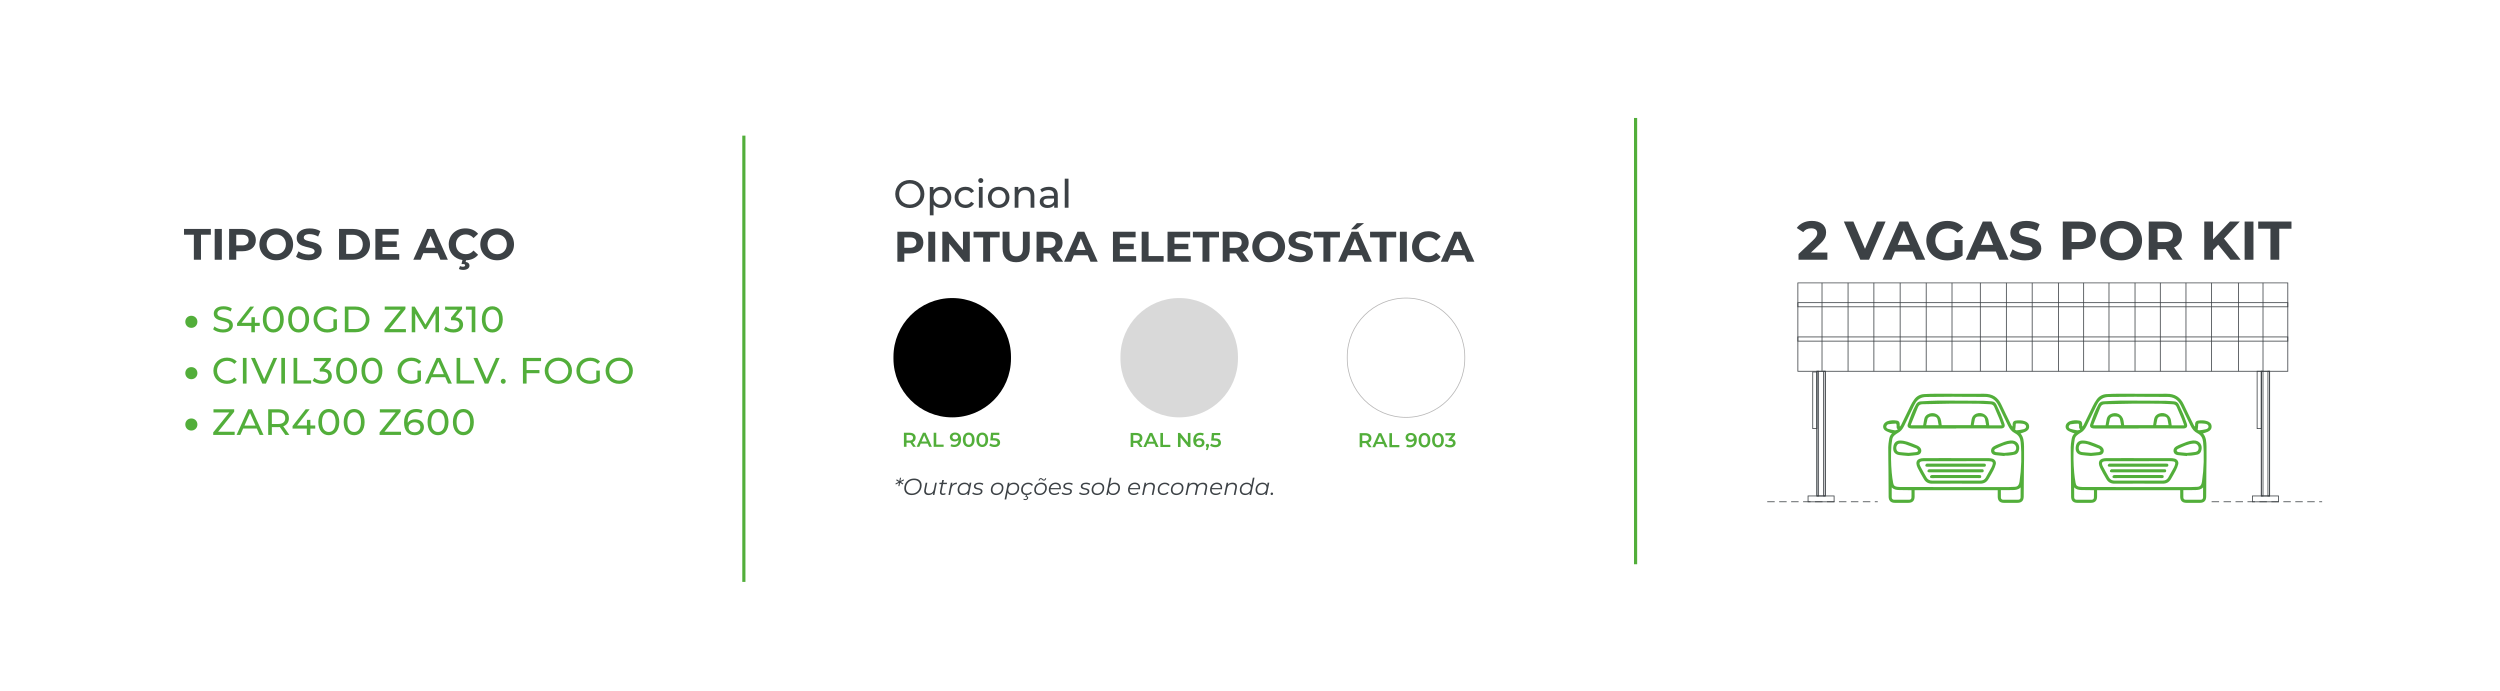 <?xml version="1.0" encoding="utf-8"?>
<!-- Generator: Adobe Illustrator 27.8.1, SVG Export Plug-In . SVG Version: 6.00 Build 0)  -->
<svg version="1.1" id="Camada_1" xmlns="http://www.w3.org/2000/svg" xmlns:xlink="http://www.w3.org/1999/xlink" x="0px" y="0px"
	 viewBox="0 0 1590.67 439.44" style="enable-background:new 0 0 1590.67 439.44;" xml:space="preserve">
<style type="text/css">
	.st0{fill:#FFFFFF;}
	.st1{fill:#3C4145;}
	.st2{fill:#52AE3A;}
	.st3{fill:#FFFFFF;stroke:#B7B6B6;stroke-width:0.5;stroke-miterlimit:10;}
	.st4{fill:#D9D9D9;}
	.st5{fill:none;stroke:#3C4145;stroke-width:0.5;stroke-miterlimit:10;}
	.st6{fill:none;stroke:#3C4145;stroke-width:0.5;stroke-miterlimit:10;stroke-dasharray:4.754,2.852;}
</style>
<rect class="st0" width="1590.67" height="439.44"/>
<g>
	<path class="st1" d="M123.35,149.36h-6.27v-3.7h17.08v3.7h-6.27v15.91h-4.54V149.36z"/>
	<path class="st1" d="M136.6,145.67h4.54v19.6h-4.54V145.67z"/>
	<path class="st1" d="M162.78,152.78c0,4.37-3.28,7.08-8.51,7.08h-3.95v5.4h-4.54v-19.6h8.48
		C159.5,145.67,162.78,148.38,162.78,152.78z M158.19,152.78c0-2.16-1.4-3.42-4.17-3.42h-3.7v6.8h3.7
		C156.79,156.17,158.19,154.91,158.19,152.78z"/>
	<path class="st1" d="M165.05,155.47c0-5.82,4.54-10.14,10.73-10.14c6.16,0,10.72,4.28,10.72,10.14c0,5.85-4.56,10.14-10.72,10.14
		C169.58,165.6,165.05,161.29,165.05,155.47z M181.91,155.47c0-3.72-2.63-6.27-6.13-6.27c-3.5,0-6.13,2.55-6.13,6.27
		c0,3.72,2.63,6.27,6.13,6.27C179.27,161.74,181.91,159.19,181.91,155.47z"/>
	<path class="st1" d="M188.38,163.34l1.54-3.42c1.65,1.2,4.12,2.04,6.47,2.04c2.69,0,3.78-0.9,3.78-2.1c0-3.67-11.4-1.15-11.4-8.43
		c0-3.33,2.69-6.1,8.26-6.1c2.46,0,4.98,0.59,6.8,1.74l-1.4,3.44c-1.82-1.04-3.7-1.54-5.43-1.54c-2.69,0-3.72,1.01-3.72,2.24
		c0,3.61,11.4,1.12,11.4,8.32c0,3.28-2.72,6.08-8.32,6.08C193.25,165.6,190.11,164.68,188.38,163.34z"/>
	<path class="st1" d="M215.71,145.67h8.9c6.41,0,10.81,3.86,10.81,9.8c0,5.94-4.4,9.8-10.81,9.8h-8.9V145.67z M224.39,161.54
		c3.89,0,6.44-2.32,6.44-6.08c0-3.75-2.55-6.08-6.44-6.08h-4.14v12.15H224.39z"/>
	<path class="st1" d="M254.02,161.63v3.64h-15.18v-19.6h14.81v3.64h-10.3v4.26h9.1v3.53h-9.1v4.54H254.02z"/>
	<path class="st1" d="M278.46,161.07h-9.1l-1.74,4.2h-4.65l8.74-19.6h4.48l8.76,19.6h-4.76L278.46,161.07z M277.03,157.62l-3.11-7.5
		l-3.11,7.5H277.03z"/>
	<path class="st1" d="M301.29,159.42l2.91,2.69c-1.76,2.18-4.45,3.39-7.67,3.5l-0.25,1.06c1.71,0.2,2.44,1.18,2.44,2.32
		c0,1.71-1.62,2.77-4.12,2.77c-0.98,0-1.96-0.22-2.6-0.59l0.67-1.88c0.53,0.25,1.15,0.42,1.82,0.42c1.04,0,1.46-0.36,1.46-0.9
		c0-0.48-0.39-0.81-1.37-0.81h-0.95l0.62-2.55c-5.1-0.78-8.74-4.7-8.74-10c0-5.91,4.54-10.14,10.64-10.14
		c3.39,0,6.22,1.23,8.06,3.47l-2.91,2.69c-1.32-1.51-2.97-2.3-4.93-2.3c-3.67,0-6.27,2.58-6.27,6.27c0,3.7,2.6,6.27,6.27,6.27
		C298.32,161.74,299.97,160.96,301.29,159.42z"/>
	<path class="st1" d="M305.6,155.47c0-5.82,4.54-10.14,10.73-10.14c6.16,0,10.72,4.28,10.72,10.14c0,5.85-4.56,10.14-10.72,10.14
		C310.14,165.6,305.6,161.29,305.6,155.47z M322.46,155.47c0-3.72-2.63-6.27-6.13-6.27c-3.5,0-6.13,2.55-6.13,6.27
		c0,3.72,2.63,6.27,6.13,6.27C319.83,161.74,322.46,159.19,322.46,155.47z"/>
</g>
<g>
	<path class="st2" d="M117.9,204.74c0-2.22,1.68-3.83,3.83-3.83s3.87,1.61,3.87,3.83c0,2.22-1.73,3.87-3.87,3.87
		S117.9,206.96,117.9,204.74z"/>
	<path class="st2" d="M135.61,209.52l0.86-1.82c1.21,1.1,3.29,1.89,5.39,1.89c2.82,0,4.04-1.1,4.04-2.52c0-3.99-9.89-1.47-9.89-7.54
		c0-2.52,1.96-4.67,6.25-4.67c1.91,0,3.9,0.51,5.25,1.45l-0.77,1.87c-1.42-0.91-3.03-1.33-4.48-1.33c-2.78,0-3.97,1.17-3.97,2.59
		c0,3.99,9.89,1.49,9.89,7.49c0,2.5-2.01,4.64-6.32,4.64C139.37,211.58,136.92,210.74,135.61,209.52z"/>
	<path class="st2" d="M165.27,207.38h-3.1v4.01h-2.26v-4.01h-9.08v-1.63l8.35-10.69h2.52l-8,10.31h6.28v-3.55h2.19v3.55h3.1V207.38z
		"/>
	<path class="st2" d="M167.23,203.22c0-5.32,2.85-8.35,6.67-8.35c3.8,0,6.65,3.03,6.65,8.35c0,5.32-2.85,8.35-6.65,8.35
		C170.08,211.58,167.23,208.54,167.23,203.22z M178.22,203.22c0-4.18-1.77-6.28-4.32-6.28c-2.57,0-4.34,2.1-4.34,6.28
		s1.77,6.28,4.34,6.28C176.45,209.5,178.22,207.4,178.22,203.22z"/>
	<path class="st2" d="M183.36,203.22c0-5.32,2.85-8.35,6.67-8.35c3.8,0,6.65,3.03,6.65,8.35c0,5.32-2.85,8.35-6.65,8.35
		C186.2,211.58,183.36,208.54,183.36,203.22z M194.35,203.22c0-4.18-1.77-6.28-4.32-6.28c-2.57,0-4.34,2.1-4.34,6.28
		s1.77,6.28,4.34,6.28C192.57,209.5,194.35,207.4,194.35,203.22z"/>
	<path class="st2" d="M212.13,203.13h2.24v6.37c-1.63,1.38-3.9,2.08-6.18,2.08c-5.02,0-8.7-3.52-8.7-8.35
		c0-4.83,3.69-8.35,8.75-8.35c2.59,0,4.78,0.86,6.28,2.52l-1.45,1.45c-1.35-1.31-2.89-1.89-4.74-1.89c-3.78,0-6.51,2.64-6.51,6.28
		c0,3.59,2.73,6.28,6.49,6.28c1.38,0,2.66-0.3,3.83-1.05V203.13z"/>
	<path class="st2" d="M219.39,195.05h6.88c5.25,0,8.82,3.31,8.82,8.17c0,4.85-3.57,8.17-8.82,8.17h-6.88V195.05z M226.13,209.36
		c4.04,0,6.63-2.47,6.63-6.14s-2.59-6.14-6.63-6.14h-4.41v12.27H226.13z"/>
	<path class="st2" d="M258.27,209.36v2.03h-13.65v-1.59l10.27-12.72h-10.1v-2.03h13.18v1.59l-10.22,12.72H258.27z"/>
	<path class="st2" d="M277.1,211.39l-0.02-11.9l-5.9,9.92h-1.07l-5.9-9.85v11.83h-2.24v-16.33h1.91l6.81,11.48l6.72-11.48h1.91
		l0.02,16.33H277.1z"/>
	<path class="st2" d="M294.65,206.58c0,2.75-2.03,4.99-6.18,4.99c-2.33,0-4.62-0.75-6-1.98l1.07-1.84c1.1,1.03,2.92,1.75,4.92,1.75
		c2.45,0,3.85-1.12,3.85-2.89c0-1.73-1.24-2.85-4.04-2.85h-1.31v-1.63l4.11-5.04h-7.86v-2.03H294v1.59l-4.27,5.27
		C292.99,202.22,294.65,204.06,294.65,206.58z"/>
	<path class="st2" d="M302.44,195.05v16.33h-2.31v-14.3h-3.69v-2.03H302.44z"/>
	<path class="st2" d="M306.58,203.22c0-5.32,2.85-8.35,6.67-8.35c3.8,0,6.65,3.03,6.65,8.35c0,5.32-2.85,8.35-6.65,8.35
		C309.42,211.58,306.58,208.54,306.58,203.22z M317.57,203.22c0-4.18-1.77-6.28-4.32-6.28c-2.57,0-4.34,2.1-4.34,6.28
		s1.77,6.28,4.34,6.28C315.79,209.5,317.57,207.4,317.57,203.22z"/>
	<path class="st2" d="M117.9,237.41c0-2.22,1.68-3.83,3.83-3.83s3.87,1.61,3.87,3.83s-1.73,3.87-3.87,3.87
		S117.9,239.63,117.9,237.41z"/>
	<path class="st2" d="M135.77,235.89c0-4.83,3.69-8.35,8.66-8.35c2.52,0,4.71,0.86,6.21,2.54l-1.52,1.47
		c-1.26-1.33-2.8-1.94-4.6-1.94c-3.69,0-6.42,2.66-6.42,6.28c0,3.62,2.73,6.28,6.42,6.28c1.8,0,3.34-0.63,4.6-1.96l1.52,1.47
		c-1.49,1.68-3.69,2.57-6.23,2.57C139.46,244.25,135.77,240.72,135.77,235.89z"/>
	<path class="st2" d="M154.54,227.73h2.33v16.33h-2.33V227.73z"/>
	<path class="st2" d="M176.36,227.73l-7.16,16.33h-2.31l-7.19-16.33h2.52l5.88,13.42l5.93-13.42H176.36z"/>
	<path class="st2" d="M178.99,227.73h2.33v16.33h-2.33V227.73z"/>
	<path class="st2" d="M186.79,227.73h2.33v14.3h8.84v2.03h-11.18V227.73z"/>
	<path class="st2" d="M211.13,239.25c0,2.75-2.03,4.99-6.18,4.99c-2.33,0-4.62-0.75-6-1.98l1.07-1.84c1.1,1.03,2.92,1.75,4.92,1.75
		c2.45,0,3.85-1.12,3.85-2.89c0-1.73-1.24-2.85-4.04-2.85h-1.31v-1.63l4.11-5.04h-7.86v-2.03h10.78v1.59l-4.27,5.27
		C209.47,234.89,211.13,236.73,211.13,239.25z"/>
	<path class="st2" d="M213.86,235.89c0-5.32,2.85-8.35,6.67-8.35c3.8,0,6.65,3.03,6.65,8.35c0,5.32-2.85,8.35-6.65,8.35
		C216.71,244.25,213.86,241.22,213.86,235.89z M224.85,235.89c0-4.18-1.77-6.28-4.32-6.28c-2.57,0-4.34,2.1-4.34,6.28
		c0,4.18,1.77,6.28,4.34,6.28C223.08,242.17,224.85,240.07,224.85,235.89z"/>
	<path class="st2" d="M229.98,235.89c0-5.32,2.85-8.35,6.67-8.35c3.8,0,6.65,3.03,6.65,8.35c0,5.32-2.85,8.35-6.65,8.35
		C232.83,244.25,229.98,241.22,229.98,235.89z M240.97,235.89c0-4.18-1.77-6.28-4.32-6.28c-2.57,0-4.34,2.1-4.34,6.28
		c0,4.18,1.77,6.28,4.34,6.28C239.2,242.17,240.97,240.07,240.97,235.89z"/>
	<path class="st2" d="M265.6,235.8h2.24v6.37c-1.63,1.38-3.9,2.08-6.18,2.08c-5.02,0-8.7-3.52-8.7-8.35c0-4.83,3.69-8.35,8.75-8.35
		c2.59,0,4.78,0.86,6.28,2.52l-1.45,1.45c-1.35-1.31-2.89-1.89-4.74-1.89c-3.78,0-6.51,2.64-6.51,6.28c0,3.59,2.73,6.28,6.49,6.28
		c1.38,0,2.66-0.3,3.83-1.05V235.8z"/>
	<path class="st2" d="M283.26,239.98h-8.68l-1.8,4.08h-2.4l7.4-16.33h2.31l7.42,16.33h-2.45L283.26,239.98z M282.44,238.11l-3.52-8
		l-3.52,8H282.44z"/>
	<path class="st2" d="M290.5,227.73h2.33v14.3h8.84v2.03H290.5V227.73z"/>
	<path class="st2" d="M317.89,227.73l-7.16,16.33h-2.31l-7.19-16.33h2.52l5.88,13.42l5.93-13.42H317.89z"/>
	<path class="st2" d="M318.64,242.59c0-0.93,0.72-1.59,1.59-1.59c0.84,0,1.54,0.65,1.54,1.59s-0.7,1.61-1.54,1.61
		C319.37,244.2,318.64,243.52,318.64,242.59z"/>
	<path class="st2" d="M335.05,229.76v5.69h8.19v2.01h-8.19v6.6h-2.33v-16.33h11.53v2.03H335.05z"/>
	<path class="st2" d="M346.58,235.89c0-4.78,3.69-8.35,8.7-8.35c4.97,0,8.66,3.55,8.66,8.35c0,4.81-3.69,8.35-8.66,8.35
		C350.26,244.25,346.58,240.68,346.58,235.89z M361.6,235.89c0-3.62-2.71-6.28-6.32-6.28c-3.66,0-6.37,2.66-6.37,6.28
		c0,3.62,2.71,6.28,6.37,6.28C358.9,242.17,361.6,239.51,361.6,235.89z"/>
	<path class="st2" d="M379.39,235.8h2.24v6.37c-1.63,1.38-3.9,2.08-6.18,2.08c-5.02,0-8.7-3.52-8.7-8.35c0-4.83,3.69-8.35,8.75-8.35
		c2.59,0,4.78,0.86,6.28,2.52l-1.45,1.45c-1.35-1.31-2.89-1.89-4.74-1.89c-3.78,0-6.51,2.64-6.51,6.28c0,3.59,2.73,6.28,6.49,6.28
		c1.38,0,2.66-0.3,3.83-1.05V235.8z"/>
	<path class="st2" d="M385.31,235.89c0-4.78,3.69-8.35,8.7-8.35c4.97,0,8.66,3.55,8.66,8.35c0,4.81-3.69,8.35-8.66,8.35
		C389,244.25,385.31,240.68,385.31,235.89z M400.34,235.89c0-3.62-2.71-6.28-6.32-6.28c-3.66,0-6.37,2.66-6.37,6.28
		c0,3.62,2.71,6.28,6.37,6.28C397.64,242.17,400.34,239.51,400.34,235.89z"/>
	<path class="st2" d="M117.9,270.08c0-2.22,1.68-3.83,3.83-3.83s3.87,1.61,3.87,3.83s-1.73,3.87-3.87,3.87S117.9,272.3,117.9,270.08
		z"/>
	<path class="st2" d="M149.31,274.7v2.03h-13.65v-1.59l10.27-12.72h-10.1v-2.03H149v1.59l-10.22,12.72H149.31z"/>
	<path class="st2" d="M163.4,272.65h-8.68l-1.8,4.08h-2.4l7.4-16.33h2.31l7.42,16.33h-2.45L163.4,272.65z M162.59,270.78l-3.52-8
		l-3.52,8H162.59z"/>
	<path class="st2" d="M181.56,276.73l-3.52-5.02c-0.33,0.02-0.68,0.05-1.03,0.05h-4.04v4.97h-2.33V260.4h6.37
		c4.25,0,6.81,2.15,6.81,5.69c0,2.52-1.31,4.34-3.59,5.16l3.87,5.48H181.56z M181.49,266.09c0-2.33-1.56-3.66-4.55-3.66h-3.97v7.35
		h3.97C179.93,269.78,181.49,268.43,181.49,266.09z"/>
	<path class="st2" d="M200.58,272.72h-3.1v4.01h-2.26v-4.01h-9.08v-1.63l8.35-10.69h2.52l-8,10.31h6.28v-3.55h2.19v3.55h3.1V272.72z
		"/>
	<path class="st2" d="M202.54,268.57c0-5.32,2.85-8.35,6.67-8.35c3.8,0,6.65,3.03,6.65,8.35c0,5.32-2.85,8.35-6.65,8.35
		C205.39,276.92,202.54,273.89,202.54,268.57z M213.53,268.57c0-4.18-1.77-6.28-4.32-6.28c-2.57,0-4.34,2.1-4.34,6.28
		s1.77,6.28,4.34,6.28C211.76,274.84,213.53,272.74,213.53,268.57z"/>
	<path class="st2" d="M218.67,268.57c0-5.32,2.85-8.35,6.67-8.35c3.8,0,6.65,3.03,6.65,8.35c0,5.32-2.85,8.35-6.65,8.35
		C221.51,276.92,218.67,273.89,218.67,268.57z M229.66,268.57c0-4.18-1.77-6.28-4.32-6.28c-2.57,0-4.34,2.1-4.34,6.28
		s1.77,6.28,4.34,6.28C227.88,274.84,229.66,272.74,229.66,268.57z"/>
	<path class="st2" d="M255.16,274.7v2.03h-13.65v-1.59l10.27-12.72h-10.1v-2.03h13.18v1.59l-10.22,12.72H255.16z"/>
	<path class="st2" d="M269.73,271.76c0,3.15-2.54,5.16-5.79,5.16c-4.39,0-6.86-2.94-6.86-8.14c0-5.58,3.15-8.56,7.72-8.56
		c1.54,0,3.01,0.3,4.06,0.96l-0.89,1.82c-0.84-0.56-1.96-0.77-3.13-0.77c-3.31,0-5.44,2.08-5.44,6.16c0,0.19,0,0.37,0.02,0.58
		c0.93-1.4,2.66-2.15,4.69-2.15C267.37,266.82,269.73,268.75,269.73,271.76z M267.46,271.86c0-1.91-1.45-3.15-3.73-3.15
		c-2.22,0-3.76,1.38-3.76,3.17c0,1.68,1.35,3.15,3.87,3.15C265.97,275.03,267.46,273.79,267.46,271.86z"/>
	<path class="st2" d="M272.04,268.57c0-5.32,2.85-8.35,6.67-8.35c3.8,0,6.65,3.03,6.65,8.35c0,5.32-2.85,8.35-6.65,8.35
		C274.89,276.92,272.04,273.89,272.04,268.57z M283.03,268.57c0-4.18-1.77-6.28-4.32-6.28c-2.57,0-4.34,2.1-4.34,6.28
		s1.77,6.28,4.34,6.28C281.26,274.84,283.03,272.74,283.03,268.57z"/>
	<path class="st2" d="M288.16,268.57c0-5.32,2.85-8.35,6.67-8.35c3.8,0,6.65,3.03,6.65,8.35c0,5.32-2.85,8.35-6.65,8.35
		C291.01,276.92,288.16,273.89,288.16,268.57z M299.15,268.57c0-4.18-1.77-6.28-4.32-6.28c-2.57,0-4.34,2.1-4.34,6.28
		s1.77,6.28,4.34,6.28C297.38,274.84,299.15,272.74,299.15,268.57z"/>
</g>
<g>
	<g>
		<path class="st1" d="M587.5,154.37c0,4.25-3.19,6.89-8.28,6.89h-3.84v5.26h-4.41v-19.07h8.25
			C584.32,147.45,587.5,150.09,587.5,154.37z M583.04,154.37c0-2.1-1.36-3.32-4.06-3.32h-3.6v6.62h3.6
			C581.67,157.67,583.04,156.44,583.04,154.37z"/>
		<path class="st1" d="M590.63,147.45h4.41v19.07h-4.41V147.45z"/>
		<path class="st1" d="M617.06,147.45v19.07h-3.62l-9.51-11.58v11.58h-4.36v-19.07h3.65l9.48,11.58v-11.58H617.06z"/>
		<path class="st1" d="M625.53,151.05h-6.1v-3.6h16.62v3.6h-6.1v15.47h-4.41V151.05z"/>
		<path class="st1" d="M637.92,158.13v-10.68h4.41v10.52c0,3.62,1.58,5.12,4.25,5.12c2.7,0,4.25-1.5,4.25-5.12v-10.52h4.36v10.68
			c0,5.61-3.21,8.72-8.64,8.72C641.13,166.85,637.92,163.74,637.92,158.13z"/>
		<path class="st1" d="M671.69,166.52l-3.68-5.31h-0.22h-3.84v5.31h-4.41v-19.07h8.25c5.09,0,8.28,2.64,8.28,6.92
			c0,2.86-1.44,4.96-3.92,6.02l4.28,6.13H671.69z M667.55,151.05h-3.6v6.65h3.6c2.7,0,4.06-1.25,4.06-3.32
			C671.61,152.27,670.25,151.05,667.55,151.05z"/>
		<path class="st1" d="M692.12,162.43h-8.85l-1.69,4.09h-4.52l8.5-19.07h4.36l8.53,19.07h-4.63L692.12,162.43z M690.73,159.08
			l-3.02-7.3l-3.02,7.3H690.73z"/>
		<path class="st1" d="M722.9,162.98v3.54h-14.76v-19.07h14.41v3.54h-10.02v4.14h8.85v3.43h-8.85v4.41H722.9z"/>
		<path class="st1" d="M726.41,147.45h4.41v15.47h9.56v3.6h-13.97V147.45z"/>
		<path class="st1" d="M757.63,162.98v3.54h-14.76v-19.07h14.41v3.54h-10.02v4.14h8.85v3.43h-8.85v4.41H757.63z"/>
		<path class="st1" d="M765.09,151.05h-6.1v-3.6h16.62v3.6h-6.1v15.47h-4.41V151.05z"/>
		<path class="st1" d="M790.12,166.52l-3.68-5.31h-0.22h-3.84v5.31h-4.41v-19.07h8.25c5.09,0,8.28,2.64,8.28,6.92
			c0,2.86-1.44,4.96-3.92,6.02l4.28,6.13H790.12z M785.98,151.05h-3.6v6.65h3.6c2.7,0,4.06-1.25,4.06-3.32
			C790.04,152.27,788.68,151.05,785.98,151.05z"/>
		<path class="st1" d="M796.79,156.98c0-5.67,4.41-9.86,10.43-9.86c5.99,0,10.43,4.17,10.43,9.86c0,5.69-4.44,9.86-10.43,9.86
			C801.21,166.85,796.79,162.65,796.79,156.98z M813.19,156.98c0-3.62-2.56-6.1-5.97-6.1s-5.97,2.48-5.97,6.1
			c0,3.62,2.56,6.1,5.97,6.1S813.19,160.61,813.19,156.98z"/>
		<path class="st1" d="M819.48,164.64l1.5-3.32c1.61,1.17,4,1.99,6.29,1.99c2.62,0,3.68-0.87,3.68-2.04c0-3.57-11.09-1.12-11.09-8.2
			c0-3.24,2.62-5.94,8.04-5.94c2.4,0,4.85,0.57,6.62,1.69l-1.36,3.35c-1.77-1.01-3.6-1.5-5.28-1.5c-2.62,0-3.62,0.98-3.62,2.18
			c0,3.51,11.09,1.09,11.09,8.09c0,3.19-2.64,5.91-8.09,5.91C824.22,166.85,821.17,165.95,819.48,164.64z"/>
		<path class="st1" d="M842.03,151.05h-6.1v-3.6h16.62v3.6h-6.1v15.47h-4.41V151.05z"/>
		<path class="st1" d="M866.52,162.43h-8.85l-1.69,4.09h-4.52l8.5-19.07h4.36l8.53,19.07h-4.63L866.52,162.43z M865.13,159.08
			l-3.02-7.3l-3.02,7.3H865.13z M862.98,145.9h-3.32l3.68-3.92h4.58L862.98,145.9z"/>
		<path class="st1" d="M877.83,151.05h-6.1v-3.6h16.62v3.6h-6.1v15.47h-4.41V151.05z"/>
		<path class="st1" d="M890.71,147.45h4.41v19.07h-4.41V147.45z"/>
		<path class="st1" d="M898.44,156.98c0-5.75,4.41-9.86,10.35-9.86c3.3,0,6.05,1.2,7.85,3.38l-2.83,2.62
			c-1.28-1.47-2.89-2.23-4.79-2.23c-3.57,0-6.1,2.51-6.1,6.1c0,3.6,2.53,6.1,6.1,6.1c1.91,0,3.51-0.76,4.79-2.26l2.83,2.62
			c-1.8,2.21-4.55,3.41-7.87,3.41C902.86,166.85,898.44,162.73,898.44,156.98z"/>
		<path class="st1" d="M931.78,162.43h-8.85l-1.69,4.09h-4.52l8.5-19.07h4.36l8.53,19.07h-4.63L931.78,162.43z M930.39,159.08
			l-3.02-7.3l-3.02,7.3H930.39z"/>
	</g>
	<path class="st3" d="M894.6,265.56L894.6,265.56c-20.65,0-37.39-16.74-37.39-37.39v-1.14c0-20.65,16.74-37.39,37.39-37.39h0
		c20.65,0,37.39,16.74,37.39,37.39v1.14C931.99,248.82,915.25,265.56,894.6,265.56z"/>
	<path d="M605.87,265.56L605.87,265.56c-20.65,0-37.39-16.74-37.39-37.39v-1.14c0-20.65,16.74-37.39,37.39-37.39h0
		c20.65,0,37.39,16.74,37.39,37.39v1.14C643.26,248.82,626.52,265.56,605.87,265.56z"/>
	<path class="st4" d="M750.29,265.56L750.29,265.56c-20.65,0-37.39-16.74-37.39-37.39v-1.14c0-20.65,16.74-37.39,37.39-37.39h0
		c20.65,0,37.39,16.74,37.39,37.39v1.14C787.68,248.82,770.94,265.56,750.29,265.56z"/>
	<g>
		<path class="st1" d="M573.16,306.64l1.6,1.02l-0.41,0.62l-1.67-1.11l-0.41,2.13h-0.69l0.43-2.08l-2.01,1.06l-0.28-0.61l2.08-1.06
			l-1.63-1.02l0.41-0.63l1.65,1.11l0.4-2.11h0.69l-0.44,2.11l2.07-1.09l0.27,0.64L573.16,306.64z"/>
		<path class="st1" d="M575.36,310.7c0-3.4,2.42-6.22,6.24-6.22c3.06,0,4.8,1.74,4.8,4.3c0,3.4-2.44,6.22-6.25,6.22
			C577.09,315,575.36,313.26,575.36,310.7z M585.31,308.83c0-2.01-1.32-3.37-3.81-3.37c-3.07,0-5.05,2.38-5.05,5.19
			c0,2.02,1.32,3.38,3.81,3.38C583.33,314.03,585.31,311.65,585.31,308.83z"/>
		<path class="st1" d="M596.07,307.14l-1.55,7.77h-1l0.25-1.24c-0.75,0.9-1.8,1.32-3,1.32c-1.74,0-2.76-0.95-2.76-2.54
			c0-0.28,0.03-0.56,0.09-0.87l0.89-4.43h1.05l-0.89,4.43c-0.04,0.25-0.07,0.47-0.07,0.69c0,1.12,0.65,1.77,1.98,1.77
			c1.64,0,2.78-0.92,3.15-2.72l0.83-4.18H596.07z"/>
		<path class="st1" d="M599.14,312.56c-0.03,0.18-0.06,0.34-0.06,0.49c0,0.66,0.37,1.03,1.12,1.03c0.43,0,0.84-0.13,1.2-0.4
			l0.25,0.8c-0.49,0.37-1.14,0.5-1.73,0.5c-1.17,0-1.89-0.66-1.89-1.77c0-0.19,0.01-0.4,0.06-0.61l0.9-4.58h-1.37l0.16-0.89h1.39
			l0.34-1.7h1.05l-0.34,1.7h2.36l-0.18,0.89h-2.36L599.14,312.56z"/>
		<path class="st1" d="M608.93,307.08l-0.19,1.02c-0.1,0-0.18-0.01-0.3-0.01c-1.65,0-2.76,0.95-3.15,2.88l-0.78,3.95h-1.05
			l1.54-7.77h1l-0.27,1.42C606.43,307.54,607.45,307.08,608.93,307.08z"/>
		<path class="st1" d="M618.03,307.14l-1.55,7.77h-1.01l0.25-1.23c-0.74,0.81-1.77,1.3-3.03,1.3c-2,0-3.38-1.24-3.38-3.3
			c0-2.66,1.86-4.61,4.39-4.61c1.48,0,2.51,0.61,2.96,1.68l0.33-1.63H618.03z M616.29,310.42c0-1.52-0.93-2.42-2.56-2.42
			c-1.94,0-3.37,1.54-3.37,3.65c0,1.52,0.93,2.41,2.56,2.41C614.85,314.06,616.29,312.53,616.29,310.42z"/>
		<path class="st1" d="M618.58,314.04l0.5-0.83c0.59,0.52,1.63,0.86,2.69,0.86c1.49,0,2.31-0.52,2.31-1.39c0-1.76-4.4-0.55-4.4-3.18
			c0-1.48,1.33-2.42,3.37-2.42c0.99,0,2.04,0.28,2.63,0.72l-0.44,0.84c-0.61-0.46-1.48-0.67-2.28-0.67c-1.43,0-2.25,0.58-2.25,1.42
			c0,1.8,4.4,0.58,4.4,3.16c0,1.54-1.37,2.42-3.44,2.42C620.4,314.99,619.18,314.59,618.58,314.04z"/>
		<path class="st1" d="M630.43,311.69c0-2.65,1.88-4.61,4.49-4.61c2.16,0,3.53,1.27,3.53,3.28c0,2.66-1.88,4.63-4.49,4.63
			C631.81,314.99,630.43,313.69,630.43,311.69z M637.41,310.42c0-1.52-0.93-2.42-2.56-2.42c-1.94,0-3.37,1.54-3.37,3.65
			c0,1.52,0.93,2.41,2.56,2.41C635.97,314.06,637.41,312.53,637.41,310.42z"/>
		<path class="st1" d="M648.49,310.36c0,2.67-1.86,4.63-4.4,4.63c-1.48,0-2.51-0.61-2.96-1.7l-0.89,4.49h-1.05l2.11-10.64h1
			l-0.25,1.24c0.74-0.83,1.77-1.3,3.03-1.3C647.09,307.08,648.49,308.32,648.49,310.36z M647.43,310.42c0-1.52-0.93-2.42-2.56-2.42
			c-1.94,0-3.35,1.52-3.35,3.65c0,1.52,0.93,2.41,2.56,2.41C646.01,314.06,647.43,312.53,647.43,310.42z"/>
		<path class="st1" d="M655.81,312.93l0.75,0.58c-0.66,0.89-1.8,1.42-3.06,1.48l-0.33,0.69c0.67,0.09,1.03,0.47,1.03,1.05
			c0,0.87-0.75,1.45-1.85,1.45c-0.5,0-0.92-0.1-1.24-0.34l0.33-0.56c0.27,0.19,0.59,0.28,0.99,0.28c0.65,0,1.01-0.33,1.01-0.78
			c0-0.37-0.28-0.59-0.81-0.59h-0.33l0.56-1.21c-1.95-0.16-3.15-1.42-3.15-3.28c0-2.66,1.88-4.61,4.52-4.61
			c1.42,0,2.48,0.52,3.06,1.55l-0.89,0.52c-0.44-0.77-1.2-1.15-2.26-1.15c-1.95,0-3.38,1.54-3.38,3.65c0,1.52,0.93,2.41,2.59,2.41
			C654.34,314.06,655.25,313.67,655.81,312.93z"/>
		<path class="st1" d="M658.04,311.69c0-2.65,1.88-4.61,4.49-4.61c2.16,0,3.53,1.27,3.53,3.28c0,2.66-1.88,4.63-4.49,4.63
			C659.41,314.99,658.04,313.69,658.04,311.69z M665.02,310.42c0-1.52-0.93-2.42-2.56-2.42c-1.94,0-3.37,1.54-3.37,3.65
			c0,1.52,0.93,2.41,2.56,2.41C663.58,314.06,665.02,312.53,665.02,310.42z M662.25,304.85c-0.44,0-0.75,0.38-0.84,0.95h-0.64
			c0.16-1.02,0.72-1.63,1.49-1.63c0.92,0,1.27,1,1.92,1c0.44,0,0.77-0.37,0.86-0.92h0.64c-0.16,0.99-0.71,1.6-1.49,1.6
			C663.27,305.86,662.92,304.85,662.25,304.85z"/>
		<path class="st1" d="M668.36,311.32c-0.01,0.1-0.01,0.21-0.01,0.31c0,1.55,0.89,2.42,2.68,2.42c1.03,0,1.97-0.37,2.54-0.98
			l0.47,0.75c-0.72,0.72-1.89,1.15-3.1,1.15c-2.25,0-3.62-1.27-3.62-3.31c0-2.65,1.82-4.6,4.3-4.6c2.05,0,3.38,1.23,3.38,3.3
			c0,0.33-0.04,0.65-0.1,0.95H668.36z M668.46,310.54H674c0.01-0.1,0.01-0.19,0.01-0.28c0-1.48-0.99-2.29-2.44-2.29
			C670.01,307.97,668.84,308.99,668.46,310.54z"/>
		<path class="st1" d="M675.48,314.04l0.5-0.83c0.59,0.52,1.63,0.86,2.69,0.86c1.49,0,2.31-0.52,2.31-1.39c0-1.76-4.4-0.55-4.4-3.18
			c0-1.48,1.33-2.42,3.37-2.42c0.99,0,2.04,0.28,2.63,0.72l-0.44,0.84c-0.61-0.46-1.48-0.67-2.28-0.67c-1.43,0-2.25,0.58-2.25,1.42
			c0,1.8,4.4,0.58,4.4,3.16c0,1.54-1.37,2.42-3.44,2.42C677.3,314.99,676.09,314.59,675.48,314.04z"/>
		<path class="st1" d="M686.58,314.04l0.5-0.83c0.59,0.52,1.63,0.86,2.69,0.86c1.49,0,2.31-0.52,2.31-1.39c0-1.76-4.4-0.55-4.4-3.18
			c0-1.48,1.33-2.42,3.37-2.42c0.99,0,2.04,0.28,2.63,0.72l-0.44,0.84c-0.61-0.46-1.48-0.67-2.28-0.67c-1.43,0-2.25,0.58-2.25,1.42
			c0,1.8,4.4,0.58,4.4,3.16c0,1.54-1.37,2.42-3.44,2.42C688.4,314.99,687.19,314.59,686.58,314.04z"/>
		<path class="st1" d="M694.56,311.69c0-2.65,1.88-4.61,4.49-4.61c2.16,0,3.53,1.27,3.53,3.28c0,2.66-1.88,4.63-4.49,4.63
			C695.94,314.99,694.56,313.69,694.56,311.69z M701.54,310.42c0-1.52-0.93-2.42-2.56-2.42c-1.94,0-3.37,1.54-3.37,3.65
			c0,1.52,0.93,2.41,2.56,2.41C700.1,314.06,701.54,312.53,701.54,310.42z"/>
		<path class="st1" d="M712.62,310.36c0,2.67-1.86,4.63-4.4,4.63c-1.51,0-2.54-0.64-2.97-1.77l-0.34,1.7h-1.01l2.19-10.97h1.05
			l-0.87,4.36c0.72-0.77,1.73-1.23,2.96-1.23C711.22,307.08,712.62,308.32,712.62,310.36z M711.56,310.42
			c0-1.52-0.93-2.42-2.56-2.42c-1.94,0-3.35,1.52-3.35,3.65c0,1.52,0.93,2.41,2.56,2.41C710.14,314.06,711.56,312.53,711.56,310.42z
			"/>
		<path class="st1" d="M718.77,311.32c-0.01,0.1-0.01,0.21-0.01,0.31c0,1.55,0.89,2.42,2.68,2.42c1.03,0,1.97-0.37,2.54-0.98
			l0.47,0.75c-0.72,0.72-1.89,1.15-3.1,1.15c-2.25,0-3.62-1.27-3.62-3.31c0-2.65,1.82-4.6,4.3-4.6c2.05,0,3.38,1.23,3.38,3.3
			c0,0.33-0.04,0.65-0.1,0.95H718.77z M718.87,310.54h5.54c0.01-0.1,0.01-0.19,0.01-0.28c0-1.48-0.99-2.29-2.44-2.29
			C720.43,307.97,719.26,308.99,718.87,310.54z"/>
		<path class="st1" d="M734.84,309.61c0,0.28-0.03,0.58-0.09,0.89l-0.89,4.42h-1.05l0.89-4.43c0.04-0.25,0.07-0.49,0.07-0.71
			c0-1.11-0.67-1.74-2.01-1.74c-1.66,0-2.79,0.9-3.16,2.72l-0.83,4.17h-1.05l1.54-7.77h1l-0.25,1.24c0.75-0.89,1.82-1.3,3.04-1.3
			C733.82,307.08,734.84,308.03,734.84,309.61z"/>
		<path class="st1" d="M736.65,311.69c0-2.66,1.88-4.61,4.52-4.61c1.42,0,2.48,0.52,3.06,1.55l-0.89,0.52
			c-0.44-0.77-1.2-1.15-2.26-1.15c-1.95,0-3.38,1.54-3.38,3.65c0,1.52,0.93,2.41,2.59,2.41c0.99,0,1.89-0.38,2.45-1.12l0.75,0.58
			c-0.69,0.93-1.92,1.48-3.25,1.48C738.03,314.99,736.65,313.69,736.65,311.69z"/>
		<path class="st1" d="M744.98,311.69c0-2.65,1.88-4.61,4.49-4.61c2.16,0,3.53,1.27,3.53,3.28c0,2.66-1.88,4.63-4.49,4.63
			C746.35,314.99,744.98,313.69,744.98,311.69z M751.95,310.42c0-1.52-0.93-2.42-2.56-2.42c-1.94,0-3.37,1.54-3.37,3.65
			c0,1.52,0.93,2.41,2.56,2.41C750.52,314.06,751.95,312.53,751.95,310.42z"/>
		<path class="st1" d="M768.12,309.58c0,0.28-0.04,0.59-0.1,0.92l-0.89,4.42h-1.05l0.89-4.43c0.06-0.27,0.07-0.5,0.07-0.72
			c0-1.09-0.64-1.73-1.92-1.73c-1.55,0-2.66,0.86-3.01,2.6l-0.86,4.29h-1.05l0.89-4.43c0.04-0.25,0.07-0.49,0.07-0.71
			c0-1.11-0.62-1.74-1.92-1.74c-1.58,0-2.67,0.92-3.04,2.72l-0.83,4.17h-1.05l1.54-7.77h1l-0.25,1.24c0.74-0.9,1.76-1.3,2.94-1.3
			c1.32,0,2.2,0.56,2.54,1.55c0.78-1.03,1.92-1.55,3.28-1.55C767.13,307.08,768.12,308.01,768.12,309.58z"/>
		<path class="st1" d="M770.97,311.32c-0.01,0.1-0.01,0.21-0.01,0.31c0,1.55,0.89,2.42,2.68,2.42c1.03,0,1.97-0.37,2.54-0.98
			l0.47,0.75c-0.72,0.72-1.89,1.15-3.1,1.15c-2.25,0-3.62-1.27-3.62-3.31c0-2.65,1.82-4.6,4.3-4.6c2.05,0,3.38,1.23,3.38,3.3
			c0,0.33-0.04,0.65-0.1,0.95H770.97z M771.08,310.54h5.54c0.01-0.1,0.01-0.19,0.01-0.28c0-1.48-0.99-2.29-2.44-2.29
			C772.63,307.97,771.46,308.99,771.08,310.54z"/>
		<path class="st1" d="M787.04,309.61c0,0.28-0.03,0.58-0.09,0.89l-0.89,4.42h-1.05l0.89-4.43c0.04-0.25,0.07-0.49,0.07-0.71
			c0-1.11-0.67-1.74-2.01-1.74c-1.66,0-2.79,0.9-3.16,2.72l-0.83,4.17h-1.05l1.54-7.77h1l-0.25,1.24c0.75-0.89,1.82-1.3,3.04-1.3
			C786.02,307.08,787.04,308.03,787.04,309.61z"/>
		<path class="st1" d="M798.21,303.95l-2.19,10.97h-1.01l0.25-1.23c-0.74,0.81-1.77,1.3-3.03,1.3c-2,0-3.38-1.24-3.38-3.3
			c0-2.66,1.86-4.61,4.39-4.61c1.48,0,2.5,0.61,2.96,1.68l0.96-4.82H798.21z M795.83,310.42c0-1.52-0.93-2.42-2.56-2.42
			c-1.94,0-3.37,1.54-3.37,3.65c0,1.52,0.93,2.41,2.56,2.41C794.4,314.06,795.83,312.53,795.83,310.42z"/>
		<path class="st1" d="M807.6,307.14l-1.55,7.77h-1.01l0.25-1.23c-0.74,0.81-1.77,1.3-3.03,1.3c-2,0-3.38-1.24-3.38-3.3
			c0-2.66,1.86-4.61,4.39-4.61c1.48,0,2.51,0.61,2.96,1.68l0.33-1.63H807.6z M805.85,310.42c0-1.52-0.93-2.42-2.56-2.42
			c-1.94,0-3.37,1.54-3.37,3.65c0,1.52,0.93,2.41,2.56,2.41C804.42,314.06,805.85,312.53,805.85,310.42z"/>
		<path class="st1" d="M808.43,314.22c0-0.49,0.38-0.84,0.83-0.84c0.43,0,0.75,0.33,0.75,0.77c0,0.49-0.38,0.84-0.81,0.84
			C808.77,314.99,808.43,314.65,808.43,314.22z"/>
	</g>
	<g>
		<path class="st1" d="M569.62,123.45c0-5.11,3.93-8.92,9.29-8.92c5.31,0,9.24,3.79,9.24,8.92c0,5.13-3.94,8.92-9.24,8.92
			C573.56,132.37,569.62,128.56,569.62,123.45z M585.66,123.45c0-3.86-2.89-6.7-6.75-6.7c-3.91,0-6.8,2.84-6.8,6.7
			c0,3.86,2.89,6.7,6.8,6.7C582.78,130.16,585.66,127.31,585.66,123.45z"/>
		<path class="st1" d="M605.29,125.57c0,4.06-2.81,6.75-6.68,6.75c-1.87,0-3.51-0.72-4.61-2.14v6.83h-2.39v-18.05h2.29v2.09
			c1.07-1.47,2.76-2.22,4.71-2.22C602.48,118.84,605.29,121.53,605.29,125.57z M602.88,125.57c0-2.79-1.92-4.64-4.46-4.64
			c-2.52,0-4.43,1.84-4.43,4.64c0,2.82,1.92,4.66,4.43,4.66C600.96,130.23,602.88,128.39,602.88,125.57z"/>
		<path class="st1" d="M607.39,125.57c0-3.94,2.91-6.73,6.97-6.73c2.37,0,4.33,0.97,5.38,2.82l-1.82,1.17
			c-0.85-1.3-2.14-1.89-3.59-1.89c-2.59,0-4.53,1.82-4.53,4.64c0,2.87,1.94,4.66,4.53,4.66c1.44,0,2.74-0.6,3.59-1.89l1.82,1.15
			c-1.05,1.84-3.01,2.84-5.38,2.84C610.3,132.32,607.39,129.51,607.39,125.57z"/>
		<path class="st1" d="M622.41,114.88c0-0.87,0.7-1.57,1.62-1.57c0.92,0,1.62,0.67,1.62,1.52c0,0.9-0.67,1.6-1.62,1.6
			C623.11,116.42,622.41,115.75,622.41,114.88z M622.83,118.96h2.39v13.21h-2.39V118.96z"/>
		<path class="st1" d="M628.56,125.57c0-3.94,2.91-6.73,6.87-6.73c3.96,0,6.85,2.79,6.85,6.73c0,3.94-2.89,6.75-6.85,6.75
			C631.48,132.32,628.56,129.51,628.56,125.57z M639.87,125.57c0-2.82-1.89-4.64-4.43-4.64c-2.54,0-4.46,1.82-4.46,4.64
			c0,2.82,1.92,4.66,4.46,4.66C637.98,130.23,639.87,128.39,639.87,125.57z"/>
		<path class="st1" d="M658.13,124.57v7.6h-2.39v-7.33c0-2.59-1.3-3.86-3.56-3.86c-2.54,0-4.18,1.52-4.18,4.39v6.8h-2.39v-13.21
			h2.29v1.99c0.97-1.35,2.66-2.12,4.76-2.12C655.86,118.84,658.13,120.68,658.13,124.57z"/>
		<path class="st1" d="M673.03,124.2v7.98h-2.27v-1.74c-0.8,1.2-2.27,1.89-4.33,1.89c-2.99,0-4.88-1.6-4.88-3.89
			c0-2.12,1.37-3.86,5.3-3.86h3.79v-0.47c0-2.02-1.17-3.19-3.54-3.19c-1.57,0-3.16,0.55-4.18,1.42l-1-1.79
			c1.37-1.1,3.34-1.69,5.45-1.69C670.98,118.84,673.03,120.59,673.03,124.2z M670.64,128.14v-1.84h-3.69
			c-2.37,0-3.04,0.92-3.04,2.04c0,1.32,1.1,2.14,2.91,2.14C668.62,130.48,670.04,129.66,670.64,128.14z"/>
		<path class="st1" d="M677.46,113.68h2.39v18.49h-2.39V113.68z"/>
	</g>
	<g>
		<path class="st2" d="M580.99,284.3l-1.83-2.62c-0.12,0.01-0.23,0.01-0.35,0.01h-2.02v2.61h-1.66v-8.95h3.68
			c2.35,0,3.81,1.2,3.81,3.18c0,1.36-0.69,2.35-1.91,2.83l2.06,2.94H580.99z M578.74,276.75h-1.94v3.57h1.94
			c1.46,0,2.21-0.66,2.21-1.79C580.96,277.4,580.2,276.75,578.74,276.75z"/>
		<path class="st2" d="M590.29,282.23h-4.48l-0.88,2.07h-1.71l4.03-8.95h1.64l4.04,8.95h-1.74L590.29,282.23z M589.74,280.92
			l-1.69-3.91l-1.68,3.91H589.74z"/>
		<path class="st2" d="M594.06,275.34h1.66v7.55h4.68v1.41h-6.34V275.34z"/>
		<path class="st2" d="M611.5,279.67c0,3.07-1.79,4.76-4.39,4.76c-0.9,0-1.75-0.19-2.35-0.58l0.61-1.25
			c0.49,0.32,1.07,0.43,1.7,0.43c1.69,0,2.75-1.05,2.75-3.08v-0.01c-0.54,0.63-1.39,0.93-2.39,0.93c-1.77,0-3.08-1.07-3.08-2.75
			c0-1.78,1.45-2.9,3.27-2.9C610.07,275.22,611.5,276.79,611.5,279.67z M609.57,278.03c0-0.84-0.66-1.51-1.85-1.51
			c-1.04,0-1.75,0.59-1.75,1.52c0,0.93,0.7,1.52,1.79,1.52C608.83,279.57,609.57,278.91,609.57,278.03z"/>
		<path class="st2" d="M612.62,279.82c0-2.94,1.61-4.6,3.74-4.6c2.14,0,3.75,1.66,3.75,4.6c0,2.94-1.61,4.61-3.75,4.61
			C614.23,284.43,612.62,282.76,612.62,279.82z M618.43,279.82c0-2.16-0.84-3.16-2.07-3.16c-1.22,0-2.06,1-2.06,3.16
			c0,2.16,0.84,3.16,2.06,3.16C617.58,282.98,618.43,281.98,618.43,279.82z"/>
		<path class="st2" d="M621.23,279.82c0-2.94,1.61-4.6,3.74-4.6c2.14,0,3.75,1.66,3.75,4.6c0,2.94-1.61,4.61-3.75,4.61
			C622.84,284.43,621.23,282.76,621.23,279.82z M627.03,279.82c0-2.16-0.84-3.16-2.07-3.16c-1.22,0-2.06,1-2.06,3.16
			c0,2.16,0.84,3.16,2.06,3.16C626.19,282.98,627.03,281.98,627.03,279.82z"/>
		<path class="st2" d="M636.34,281.55c0,1.57-1.14,2.88-3.54,2.88c-1.27,0-2.55-0.38-3.36-1.04l0.7-1.29
			c0.65,0.54,1.62,0.88,2.63,0.88c1.19,0,1.89-0.52,1.89-1.37c0-0.86-0.55-1.39-2.4-1.39h-2.16l0.46-4.87h5.26v1.39h-3.85
			l-0.19,2.07h0.86C635.28,278.81,636.34,279.96,636.34,281.55z"/>
	</g>
	<g>
		<path class="st2" d="M725.26,284.43l-1.83-2.62c-0.12,0.01-0.23,0.01-0.35,0.01h-2.02v2.61h-1.66v-8.95h3.68
			c2.35,0,3.81,1.2,3.81,3.18c0,1.36-0.69,2.35-1.91,2.83l2.06,2.94H725.26z M723.01,276.88h-1.94v3.57h1.94
			c1.46,0,2.21-0.66,2.21-1.79C725.22,277.53,724.47,276.88,723.01,276.88z"/>
		<path class="st2" d="M734.55,282.35h-4.48l-0.88,2.07h-1.71l4.03-8.95h1.64l4.04,8.95h-1.74L734.55,282.35z M734,281.05
			l-1.69-3.92l-1.68,3.92H734z"/>
		<path class="st2" d="M738.32,275.47h1.66v7.55h4.68v1.41h-6.34V275.47z"/>
		<path class="st2" d="M757.46,275.47v8.95h-1.37l-4.94-6.06v6.06h-1.65v-8.95h1.37l4.94,6.06v-6.06H757.46z"/>
		<path class="st2" d="M766.38,281.65c0,1.78-1.45,2.9-3.27,2.9c-2.44,0-3.88-1.57-3.88-4.45c0-3.07,1.79-4.76,4.39-4.76
			c0.9,0,1.75,0.19,2.35,0.58l-0.61,1.25c-0.49-0.32-1.07-0.43-1.7-0.43c-1.69,0-2.75,1.05-2.75,3.08v0.01
			c0.54-0.63,1.39-0.93,2.39-0.93C765.06,278.9,766.38,279.97,766.38,281.65z M764.76,281.73c0-0.93-0.7-1.52-1.79-1.52
			c-1.07,0-1.82,0.65-1.82,1.54c0,0.84,0.67,1.51,1.85,1.51C764.05,283.25,764.76,282.66,764.76,281.73z"/>
		<path class="st2" d="M769.29,283.45c0,0.28-0.06,0.51-0.29,1.1l-0.65,1.8h-1.04l0.51-1.96c-0.36-0.15-0.6-0.49-0.6-0.95
			c0-0.64,0.45-1.06,1.04-1.06C768.85,282.39,769.29,282.83,769.29,283.45z"/>
		<path class="st2" d="M776.87,281.68c0,1.57-1.14,2.88-3.54,2.88c-1.27,0-2.55-0.38-3.36-1.04l0.7-1.29
			c0.65,0.54,1.62,0.88,2.63,0.88c1.19,0,1.89-0.52,1.89-1.37c0-0.86-0.55-1.39-2.4-1.39h-2.16l0.46-4.87h5.26v1.39h-3.85
			l-0.19,2.07h0.86C775.81,278.94,776.87,280.09,776.87,281.68z"/>
	</g>
	<g>
		<path class="st2" d="M870.97,284.55l-1.83-2.62c-0.12,0.01-0.23,0.01-0.35,0.01h-2.02v2.61h-1.66v-8.95h3.68
			c2.35,0,3.81,1.2,3.81,3.18c0,1.36-0.69,2.35-1.91,2.83l2.06,2.94H870.97z M868.71,277.01h-1.94v3.57h1.94
			c1.46,0,2.21-0.66,2.21-1.79C870.93,277.66,870.17,277.01,868.71,277.01z"/>
		<path class="st2" d="M880.26,282.48h-4.48l-0.88,2.07h-1.71l4.03-8.95h1.64l4.04,8.95h-1.74L880.26,282.48z M879.71,281.18
			l-1.69-3.92l-1.68,3.92H879.71z"/>
		<path class="st2" d="M884.03,275.6h1.66v7.55h4.68v1.41h-6.34V275.6z"/>
		<path class="st2" d="M901.47,279.92c0,3.07-1.79,4.76-4.39,4.76c-0.89,0-1.75-0.19-2.35-0.58l0.61-1.25
			c0.49,0.32,1.08,0.43,1.7,0.43c1.69,0,2.75-1.05,2.75-3.08v-0.01c-0.54,0.63-1.39,0.93-2.39,0.93c-1.77,0-3.08-1.07-3.08-2.75
			c0-1.78,1.44-2.9,3.27-2.9C900.04,275.47,901.47,277.04,901.47,279.92z M899.54,278.28c0-0.84-0.66-1.51-1.86-1.51
			c-1.04,0-1.75,0.59-1.75,1.52c0,0.93,0.7,1.52,1.79,1.52C898.8,279.82,899.54,279.17,899.54,278.28z"/>
		<path class="st2" d="M902.59,280.08c0-2.94,1.61-4.6,3.73-4.6c2.14,0,3.75,1.66,3.75,4.6c0,2.94-1.61,4.61-3.75,4.61
			C904.21,284.68,902.59,283.02,902.59,280.08z M908.4,280.08c0-2.16-0.84-3.16-2.07-3.16c-1.21,0-2.06,1-2.06,3.16
			c0,2.16,0.85,3.16,2.06,3.16C907.56,283.23,908.4,282.24,908.4,280.08z"/>
		<path class="st2" d="M911.2,280.08c0-2.94,1.61-4.6,3.73-4.6c2.14,0,3.75,1.66,3.75,4.6c0,2.94-1.61,4.61-3.75,4.61
			C912.81,284.68,911.2,283.02,911.2,280.08z M917,280.08c0-2.16-0.84-3.16-2.07-3.16c-1.21,0-2.06,1-2.06,3.16
			c0,2.16,0.85,3.16,2.06,3.16C916.16,283.23,917,282.24,917,280.08z"/>
		<path class="st2" d="M926.16,281.87c0,1.51-1.14,2.81-3.54,2.81c-1.27,0-2.53-0.38-3.36-1.04l0.72-1.29
			c0.64,0.54,1.61,0.88,2.62,0.88c1.19,0,1.89-0.52,1.89-1.36c0-0.81-0.59-1.33-1.94-1.33h-0.82v-1.14l2.03-2.42h-4.07v-1.39h6.1
			v1.11l-2.17,2.58C925.3,279.51,926.16,280.52,926.16,281.87z"/>
	</g>
</g>
<g>
	<g>
		<path class="st1" d="M1162.7,160.68v4.58h-18.36v-3.64l9.37-8.85c2.15-2.05,2.53-3.3,2.53-4.48c0-1.91-1.32-3.02-3.89-3.02
			c-2.08,0-3.85,0.8-5.03,2.43l-4.1-2.64c1.88-2.74,5.28-4.51,9.65-4.51c5.41,0,9.02,2.78,9.02,7.18c0,2.36-0.66,4.51-4.06,7.67
			l-5.59,5.28H1162.7z"/>
		<path class="st1" d="M1199.73,140.97l-10.52,24.3h-5.55l-10.48-24.3h6.07l7.39,17.35l7.5-17.35H1199.73z"/>
		<path class="st1" d="M1216.94,160.06h-11.28l-2.15,5.21h-5.76l10.83-24.3h5.55l10.86,24.3h-5.9L1216.94,160.06z M1215.17,155.79
			l-3.85-9.3l-3.85,9.3H1215.17z"/>
		<path class="st1" d="M1243.59,152.74h5.14v9.86c-2.67,2.01-6.35,3.09-9.82,3.09c-7.64,0-13.26-5.24-13.26-12.56
			c0-7.32,5.62-12.56,13.36-12.56c4.27,0,7.81,1.46,10.17,4.2l-3.61,3.33c-1.77-1.87-3.82-2.74-6.28-2.74
			c-4.72,0-7.95,3.16-7.95,7.77c0,4.55,3.23,7.77,7.88,7.77c1.53,0,2.95-0.28,4.37-1.04V152.74z"/>
		<path class="st1" d="M1269.93,160.06h-11.28l-2.15,5.21h-5.76l10.83-24.3h5.55l10.86,24.3h-5.9L1269.93,160.06z M1268.16,155.79
			l-3.85-9.3l-3.85,9.3H1268.16z"/>
		<path class="st1" d="M1278.61,162.87l1.91-4.23c2.05,1.49,5.1,2.53,8.02,2.53c3.33,0,4.68-1.11,4.68-2.6
			c0-4.55-14.13-1.42-14.13-10.45c0-4.13,3.33-7.57,10.24-7.57c3.05,0,6.18,0.73,8.43,2.15l-1.73,4.27
			c-2.26-1.28-4.58-1.91-6.73-1.91c-3.33,0-4.62,1.25-4.62,2.78c0,4.48,14.13,1.39,14.13,10.31c0,4.06-3.37,7.53-10.31,7.53
			C1284.65,165.68,1280.76,164.54,1278.61,162.87z"/>
		<path class="st1" d="M1333.54,149.79c0,5.41-4.06,8.78-10.55,8.78h-4.89v6.7h-5.62v-24.3h10.52
			C1329.48,140.97,1333.54,144.34,1333.54,149.79z M1327.85,149.79c0-2.67-1.73-4.23-5.17-4.23h-4.58v8.43h4.58
			C1326.12,153.99,1327.85,152.42,1327.85,149.79z"/>
		<path class="st1" d="M1336.35,153.12c0-7.22,5.62-12.56,13.29-12.56c7.64,0,13.29,5.31,13.29,12.56c0,7.25-5.66,12.56-13.29,12.56
			C1341.97,165.68,1336.35,160.34,1336.35,153.12z M1357.25,153.12c0-4.62-3.26-7.77-7.6-7.77c-4.34,0-7.6,3.16-7.6,7.77
			c0,4.62,3.26,7.77,7.6,7.77C1353.98,160.89,1357.25,157.73,1357.25,153.12z"/>
		<path class="st1" d="M1382.65,165.27l-4.68-6.77h-0.28h-4.89v6.77h-5.62v-24.3h10.52c6.49,0,10.55,3.37,10.55,8.82
			c0,3.64-1.84,6.32-5,7.67l5.45,7.81H1382.65z M1377.37,145.55h-4.58v8.47h4.58c3.44,0,5.17-1.6,5.17-4.23
			C1382.54,147.11,1380.81,145.55,1377.37,145.55z"/>
		<path class="st1" d="M1411.35,155.72l-3.26,3.4v6.14h-5.59v-24.3h5.59v11.35l10.76-11.35h6.25l-10.06,10.83l10.66,13.47h-6.56
			L1411.35,155.72z"/>
		<path class="st1" d="M1428.18,140.97h5.62v24.3h-5.62V140.97z"/>
		<path class="st1" d="M1444.59,145.55h-7.77v-4.58h21.17v4.58h-7.77v19.71h-5.62V145.55z"/>
	</g>
</g>
<g>
	<g>
		<g>
			<rect x="1150.41" y="315.56" class="st5" width="16.57" height="3.73"/>
			<g>
				<rect x="1156.04" y="236.21" class="st5" width="5.3" height="79.35"/>
				<rect x="1156.04" y="236.21" class="st5" width="1.09" height="79.35"/>
				<rect x="1160.26" y="236.21" class="st5" width="1.09" height="79.35"/>
			</g>
			<rect x="1153.39" y="236.68" class="st5" width="2.65" height="36.02"/>
			<line class="st6" x1="1124.43" y1="319.26" x2="1194.75" y2="319.26"/>
		</g>
		<g>
			<rect x="1433.16" y="315.56" class="st5" width="16.57" height="3.73"/>
			<g>
				<rect x="1438.79" y="236.21" class="st5" width="5.3" height="79.35"/>
				<rect x="1438.79" y="236.21" class="st5" width="1.09" height="79.35"/>
				<rect x="1443.01" y="236.21" class="st5" width="1.09" height="79.35"/>
			</g>
			<rect x="1436.14" y="236.21" class="st5" width="2.65" height="36.48"/>
			<line class="st6" x1="1407.18" y1="319.26" x2="1477.5" y2="319.26"/>
		</g>
		
			<rect x="1298.46" y="59.85" transform="matrix(-1.836970e-16 1 -1 -1.836970e-16 1515.505 -1084.074)" class="st5" width="2.65" height="311.73"/>
		
			<rect x="1298.46" y="38.02" transform="matrix(-1.836970e-16 1 -1 -1.836970e-16 1493.68 -1105.899)" class="st5" width="2.65" height="311.73"/>
		
			<rect x="1271.68" y="52.24" transform="matrix(-1.836970e-16 1 -1 -1.836970e-16 1507.895 -1091.681)" class="st5" width="56.21" height="311.73"/>
		<line class="st5" x1="1159.29" y1="180" x2="1159.29" y2="236.21"/>
		<line class="st5" x1="1175.86" y1="180" x2="1175.86" y2="236.21"/>
		<line class="st5" x1="1192.29" y1="180" x2="1192.29" y2="236.21"/>
		<line class="st5" x1="1209" y1="180" x2="1209" y2="236.21"/>
		<line class="st5" x1="1225.58" y1="180" x2="1225.58" y2="236.21"/>
		<line class="st5" x1="1242" y1="180" x2="1242" y2="236.21"/>
		<line class="st5" x1="1260.01" y1="180" x2="1260.01" y2="236.21"/>
		<line class="st5" x1="1276.58" y1="180" x2="1276.58" y2="236.21"/>
		<line class="st5" x1="1293.01" y1="180" x2="1293.01" y2="236.21"/>
		<line class="st5" x1="1309.73" y1="180" x2="1309.73" y2="236.21"/>
		<line class="st5" x1="1325.77" y1="180" x2="1325.77" y2="236.21"/>
		<line class="st5" x1="1341.88" y1="180" x2="1341.88" y2="236.21"/>
		<line class="st5" x1="1358.45" y1="180" x2="1358.45" y2="236.21"/>
		<line class="st5" x1="1374.53" y1="180" x2="1374.53" y2="236.21"/>
		<line class="st5" x1="1390.86" y1="180" x2="1390.86" y2="236.21"/>
		<line class="st5" x1="1407.18" y1="180" x2="1407.18" y2="236.21"/>
		<line class="st5" x1="1424.22" y1="180" x2="1424.22" y2="236.21"/>
		<line class="st5" x1="1439.88" y1="180" x2="1439.88" y2="236.21"/>
	</g>
	<g>
		<path class="st2" d="M1280.57,271.18c0-0.49-0.04-0.98,0.01-1.46c0.11-1.2,0.66-1.92,1.84-2.11c1.99-0.31,4.01-0.31,5.93,0.38
			c1.46,0.52,2.61,1.46,2.73,3.16c0.13,1.78-0.89,2.9-2.41,3.58c-0.97,0.44-2.02,0.71-3.06,1.06c2.08,2.42,2.15,5.48,2.23,8.42
			c0.13,4.95-0.05,9.91-0.09,14.86c-0.05,5.6-0.09,11.21-0.12,16.81c-0.02,2.73-1.34,4.07-4.09,4.07c-2.83,0-5.67,0.01-8.5,0
			c-2.58-0.01-3.95-1.37-3.95-3.93c0-1.35,0-2.7,0-4.11c-17.64,0-35.2,0-52.88,0c0,1.43,0,2.77,0,4.12c0,2.51-1.37,3.9-3.87,3.91
			c-2.93,0.01-5.85,0.01-8.78,0c-2.5-0.01-3.87-1.41-3.88-3.91c-0.03-5.57-0.06-11.15-0.11-16.72c-0.04-4.92-0.16-9.85-0.14-14.77
			c0-1.53,0.27-3.06,0.49-4.59c0.23-1.53,0.59-3.03,1.94-4.23c-0.42-0.1-0.72-0.12-0.98-0.24c-1.19-0.53-2.52-0.91-3.53-1.68
			c-1.6-1.22-1.53-3.49-0.02-4.84c0.43-0.38,0.94-0.73,1.47-0.93c2.01-0.74,4.11-0.76,6.19-0.42c1.09,0.18,1.62,0.89,1.73,2
			c0.05,0.51,0.01,1.04,0.01,1.56c0.09,0.04,0.19,0.09,0.28,0.13c0.22-0.34,0.49-0.67,0.67-1.03c1.94-3.99,3.84-7.99,5.81-11.96
			c0.71-1.43,1.51-2.83,2.44-4.12c1.51-2.12,3.67-3.29,6.27-3.44c2.89-0.17,5.78-0.24,8.68-0.24c9.85-0.01,19.71,0.14,29.56,0.03
			c5.25-0.06,8.78,2.14,10.95,6.86c2.01,4.36,4.18,8.65,6.28,12.96c0.16,0.33,0.4,0.62,0.6,0.93
			C1280.38,271.26,1280.47,271.22,1280.57,271.18z M1244.65,309.89c0,0.01,0,0.01,0,0.02c11.12,0,22.24,0.01,33.35-0.01
			c1.38,0,2.77-0.11,4.15-0.16c1.4-0.06,2.18-0.85,2.55-2.14c0.1-0.36,0.2-0.71,0.25-1.08c1.22-8.38,1.49-16.79,0.71-25.24
			c-0.24-2.54-1.29-4.45-3.59-5.6c-2.11-1.06-3.43-2.79-4.42-4.89c-1.99-4.23-4.12-8.4-6.09-12.64c-1.78-3.82-4.59-5.67-8.88-5.61
			c-6.71,0.1-13.42-0.1-20.14-0.1c-5.6,0-11.21,0.12-16.81,0.15c-3.33,0.02-5.78,1.46-7.33,4.42c-0.19,0.35-0.39,0.7-0.57,1.06
			c-2.1,4.32-4.23,8.62-6.29,12.96c-0.93,1.95-2.18,3.55-4.14,4.55c-0.52,0.26-0.97,0.65-1.45,0.99c-1.07,0.76-1.81,1.74-1.99,3.08
			c-0.17,1.31-0.42,2.62-0.52,3.93c-0.42,5.76-0.29,11.51,0.22,17.25c0.19,2.17,0.49,4.35,0.9,6.49c0.33,1.73,1.04,2.24,2.77,2.43
			c0.61,0.07,1.23,0.13,1.84,0.13C1221,309.89,1232.83,309.89,1244.65,309.89z M1273.08,311.85c0,1.65-0.05,3.22,0.02,4.78
			c0.04,0.84,0.65,1.35,1.49,1.35c3.17,0.03,6.34,0.03,9.51,0c0.88-0.01,1.51-0.54,1.53-1.42c0.06-2.08,0.02-4.16,0.02-6.45
			c-1.45,1.56-3.22,1.64-4.97,1.71c-1.35,0.05-2.71,0.03-4.06,0.03C1275.47,311.85,1274.31,311.85,1273.08,311.85z M1203.64,310.09
			c0,2.32-0.03,4.34,0.01,6.37c0.02,0.91,0.62,1.51,1.54,1.52c3.17,0.03,6.34,0.03,9.51,0c0.79-0.01,1.44-0.45,1.49-1.24
			c0.09-1.58,0.03-3.17,0.03-4.85c-0.45,0-0.81,0-1.17,0c-2.25-0.03-4.49-0.02-6.74-0.09
			C1206.67,311.74,1205.03,311.6,1203.64,310.09z M1207.37,273.41c0-0.1,0-0.21,0-0.31c-0.9-0.75-0.55-1.75-0.61-2.68
			c-0.02-0.32-0.31-0.91-0.45-0.9c-1.64,0.08-3.3,0.15-4.91,0.45c-0.48,0.09-1.05,0.81-1.19,1.35c-0.19,0.72,0.43,1.33,1.09,1.52
			c1.4,0.41,2.83,0.74,4.28,0.95C1206.15,273.87,1206.77,273.54,1207.37,273.41z M1282.2,273.43c0.18,0.07,0.61,0.4,1.01,0.36
			c1.43-0.15,2.86-0.34,4.25-0.69c0.86-0.22,1.77-0.75,1.65-1.83c-0.12-1.07-1.11-1.46-2.02-1.62c-1.08-0.18-2.2-0.21-3.31-0.23
			c-1.25-0.02-1.25,0.07-1.26,1.31C1282.51,271.56,1282.33,272.37,1282.2,273.43z"/>
		<path class="st2" d="M1244.65,272.67c-9.14,0-18.29,0-27.43,0c-0.52,0-1.05-0.01-1.57-0.08c-1.47-0.19-2.27-1.21-1.79-2.61
			c1.48-4.34,2.99-8.67,5.25-12.69c0.68-1.21,1.64-1.86,3.03-1.92c3.66-0.16,7.32-0.47,10.97-0.48c9.64-0.03,19.27,0.06,28.91,0.14
			c1.72,0.01,3.44,0.25,5.16,0.34c1.39,0.07,2.42,0.7,3.01,1.94c1.01,2.11,2.03,4.21,2.94,6.36c0.79,1.87,1.46,3.79,2.14,5.7
			c0.73,2.04,0,3.23-2.18,3.26c-3.6,0.06-7.2-0.04-10.8-0.05c-5.88-0.01-11.76,0-17.64,0
			C1244.65,272.6,1244.65,272.64,1244.65,272.67z M1273.64,270.62c-0.54-1.47-0.97-2.81-1.51-4.11c-1.05-2.53-2.16-5.03-3.23-7.55
			c-0.5-1.17-1.33-1.72-2.63-1.74c-2.34-0.05-4.67-0.29-7.01-0.32c-6-0.06-12.01-0.11-18.01-0.06c-6,0.06-12,0.27-18,0.36
			c-1.44,0.02-2.37,0.59-2.9,1.92c-1.48,3.68-2.99,7.35-4.48,11.03c-0.05,0.13-0.01,0.29-0.01,0.45c2.63,0,5.23,0,7.78,0
			c0.24-1.41,0.42-2.72,0.71-4.01c0.28-1.24,0.93-2.26,2.09-2.91c3.73-2.09,7.94-0.11,8.63,4.08c0.15,0.9,0.24,1.81,0.37,2.73
			c6.19,0,12.31,0,18.45,0c0.19-1.22,0.33-2.42,0.57-3.59c0.24-1.2,0.73-2.29,1.78-3.03c3.46-2.43,8.19-0.59,8.98,3.51
			c0.2,1.05,0.3,2.11,0.46,3.24C1268.28,270.62,1270.85,270.62,1273.64,270.62z M1255.8,270.51c2.75,0,5.24,0,7.92,0
			c-0.26-1.35-0.45-2.58-0.73-3.8c-0.22-0.97-0.93-1.55-1.88-1.66c-0.88-0.1-1.78-0.1-2.66-0.01c-0.97,0.1-1.66,0.7-1.9,1.65
			C1256.25,267.9,1256.06,269.14,1255.8,270.51z M1233.5,270.53c-0.25-1.34-0.43-2.55-0.72-3.73c-0.29-1.17-1.18-1.69-2.31-1.77
			c-1.37-0.09-2.8-0.26-3.81,1.03c-0.09,0.12-0.18,0.26-0.22,0.4c-0.29,1.33-0.57,2.66-0.87,4.07
			C1228.3,270.53,1230.77,270.53,1233.5,270.53z"/>
		<path class="st2" d="M1244.66,291.48c6.8,0,13.61-0.01,20.41,0.01c0.85,0,1.73,0.11,2.55,0.32c1.59,0.4,2.62,1.93,2.24,3.52
			c-0.32,1.33-0.86,2.63-1.48,3.85c-0.96,1.89-2.06,3.71-3.12,5.55c-1.19,2.08-2.9,3.05-5.38,3.03c-10.16-0.07-20.32-0.07-30.48,0
			c-2.43,0.02-4.15-0.91-5.32-2.96c-1.34-2.35-2.77-4.67-3.92-7.11c-1.87-3.98-0.49-6.13,3.89-6.2c4.68-0.07,9.36-0.02,14.04-0.02
			C1240.29,291.47,1242.47,291.47,1244.66,291.48C1244.66,291.47,1244.66,291.47,1244.66,291.48z M1244.67,293.43c0,0,0,0.01,0,0.01
			c-6.83,0-13.67-0.03-20.5,0.01c-2.96,0.02-3.5,0.9-2.15,3.55c1.14,2.25,2.44,4.41,3.66,6.62c0.83,1.51,2.02,2.19,3.83,2.18
			c10.16-0.06,20.31-0.05,30.47-0.01c1.64,0.01,2.77-0.61,3.55-2c1.2-2.15,2.44-4.28,3.6-6.44c0.36-0.67,0.61-1.42,0.79-2.16
			c0.21-0.89-0.18-1.44-1.1-1.58c-0.85-0.13-1.71-0.18-2.57-0.19C1257.72,293.42,1251.19,293.43,1244.67,293.43z"/>
		<path class="st2" d="M1214.26,290.13c-2.36-0.23-4.21-0.29-6.02-0.61c-2.64-0.46-3.85-2.17-3.63-4.81
			c0.23-2.8,1.68-4.42,4.32-4.43c1.57,0,3.18,0.31,4.69,0.78c2.17,0.67,4.25,1.61,6.36,2.46c0.34,0.14,0.67,0.32,0.96,0.55
			c1.04,0.83,1.76,1.86,1.49,3.25c-0.26,1.36-1.29,2.04-2.54,2.22C1217.86,289.84,1215.81,289.98,1214.26,290.13z M1214.39,288.14
			c1.17-0.11,3.07-0.24,4.96-0.49c0.41-0.05,1.07-0.5,1.07-0.77c0-0.43-0.44-0.87-0.74-1.27c-0.12-0.16-0.36-0.23-0.56-0.31
			c-2.29-0.89-4.57-1.84-6.9-2.62c-1.03-0.34-2.17-0.43-3.26-0.45c-0.55-0.01-1.29,0.25-1.64,0.65c-0.83,0.96-0.97,2.18-0.58,3.4
			c0.34,1.05,1.3,1.28,2.21,1.4C1210.52,287.88,1212.09,287.95,1214.39,288.14z"/>
		<path class="st2" d="M1275.43,290.18c-1.98-0.2-3.97-0.33-5.94-0.61c-1.28-0.19-2.36-0.86-2.61-2.26
			c-0.25-1.44,0.45-2.56,1.61-3.27c1.01-0.63,2.14-1.08,3.25-1.52c2.42-0.97,4.82-2.03,7.47-2.26c4.11-0.34,6.6,2.97,5.17,6.85
			c-0.4,1.09-1.19,1.85-2.28,2.12c-1.33,0.33-2.71,0.51-4.08,0.66c-0.85,0.09-1.72,0.02-2.58,0.02
			C1275.44,289.99,1275.43,290.08,1275.43,290.18z M1275.31,288.17c2.14-0.23,3.86-0.34,5.55-0.63c0.57-0.1,1.27-0.51,1.56-0.99
			c1.17-1.95-0.27-4.45-2.52-4.33c-3.75,0.19-7.03,1.9-10.33,3.47c-0.36,0.17-0.74,0.81-0.69,1.17c0.05,0.32,0.66,0.74,1.06,0.8
			C1271.86,287.89,1273.79,288.03,1275.31,288.17z"/>
		<path class="st2" d="M1244.28,296.96c-6,0-12,0-18,0c-1.01,0-1.4-0.31-1.23-1.12c0.07-0.32,0.47-0.6,0.77-0.83
			c0.11-0.09,0.36-0.02,0.54-0.02c11.97,0,23.94,0.01,35.91,0c0.68,0,1.25,0.06,1.28,0.93c0.02,0.63-0.25,1-0.9,1.04
			c-0.34,0.02-0.68,0.01-1.02,0.01C1255.85,296.96,1250.07,296.96,1244.28,296.96z"/>
		<path class="st2" d="M1244.18,300.53c-5.51,0-11.02,0-16.53,0c-1.02,0-1.42-0.33-1.24-1.11c0.08-0.32,0.48-0.6,0.79-0.82
			c0.14-0.1,0.42-0.02,0.63-0.02c10.93,0,21.85,0,32.78,0c0.22,0,0.43,0,0.65,0c0.67,0.01,0.93,0.41,0.91,1.02
			c-0.01,0.59-0.31,0.91-0.92,0.92c-1.72,0-3.45,0.01-5.17,0.01C1252.12,300.53,1248.15,300.53,1244.18,300.53z"/>
		<path class="st2" d="M1244.29,304.19c-5.02,0-10.04-0.01-15.06,0.01c-0.75,0-1.37-0.15-1.23-1.03c0.05-0.34,0.47-0.77,0.81-0.88
			c0.47-0.15,1.03-0.05,1.56-0.05c9.58,0,19.16,0,28.74-0.01c1.19,0,1.48,0.21,1.49,1.01c0.01,0.8-0.46,0.97-1.15,0.96
			c-2.22-0.02-4.44-0.01-6.65-0.01C1249.95,304.19,1247.12,304.19,1244.29,304.19z"/>
	</g>
	<g>
		<path class="st2" d="M1396.66,271.18c0-0.49-0.04-0.98,0.01-1.46c0.11-1.2,0.66-1.92,1.84-2.11c1.99-0.31,4.01-0.31,5.93,0.38
			c1.46,0.52,2.61,1.46,2.73,3.16c0.13,1.78-0.89,2.9-2.41,3.58c-0.97,0.44-2.02,0.71-3.05,1.06c2.08,2.42,2.15,5.48,2.23,8.42
			c0.13,4.95-0.05,9.91-0.09,14.86c-0.05,5.6-0.09,11.21-0.12,16.81c-0.02,2.73-1.34,4.07-4.09,4.07c-2.83,0-5.67,0.01-8.5,0
			c-2.58-0.01-3.95-1.37-3.95-3.93c0-1.35,0-2.7,0-4.11c-17.64,0-35.2,0-52.88,0c0,1.43,0,2.77,0,4.12c0,2.51-1.37,3.9-3.87,3.91
			c-2.93,0.01-5.85,0.01-8.78,0c-2.5-0.01-3.87-1.41-3.88-3.91c-0.03-5.57-0.06-11.15-0.11-16.72c-0.04-4.92-0.16-9.85-0.14-14.77
			c0-1.53,0.27-3.06,0.49-4.59c0.23-1.53,0.59-3.03,1.94-4.23c-0.42-0.1-0.72-0.12-0.98-0.24c-1.19-0.53-2.52-0.91-3.53-1.68
			c-1.6-1.22-1.53-3.49-0.02-4.84c0.43-0.38,0.94-0.73,1.47-0.93c2.01-0.74,4.11-0.76,6.19-0.42c1.09,0.18,1.62,0.89,1.73,2
			c0.05,0.51,0.01,1.04,0.01,1.56c0.09,0.04,0.19,0.09,0.28,0.13c0.22-0.34,0.49-0.67,0.67-1.03c1.94-3.99,3.84-7.99,5.81-11.96
			c0.71-1.43,1.51-2.83,2.44-4.12c1.51-2.12,3.67-3.29,6.27-3.44c2.89-0.17,5.78-0.24,8.68-0.24c9.85-0.01,19.71,0.14,29.56,0.03
			c5.25-0.06,8.78,2.14,10.95,6.86c2.01,4.36,4.18,8.65,6.28,12.96c0.16,0.33,0.4,0.62,0.6,0.93
			C1396.47,271.26,1396.56,271.22,1396.66,271.18z M1360.74,309.89c0,0.01,0,0.01,0,0.02c11.12,0,22.24,0.01,33.35-0.01
			c1.38,0,2.77-0.11,4.15-0.16c1.4-0.06,2.18-0.85,2.55-2.14c0.1-0.36,0.2-0.71,0.25-1.08c1.22-8.38,1.49-16.79,0.71-25.24
			c-0.24-2.54-1.29-4.45-3.59-5.6c-2.11-1.06-3.43-2.79-4.42-4.89c-1.99-4.23-4.12-8.4-6.09-12.64c-1.78-3.82-4.59-5.67-8.88-5.61
			c-6.71,0.1-13.43-0.1-20.14-0.1c-5.6,0-11.21,0.12-16.81,0.15c-3.33,0.02-5.78,1.46-7.33,4.42c-0.19,0.35-0.39,0.7-0.57,1.06
			c-2.1,4.32-4.23,8.62-6.29,12.96c-0.93,1.95-2.18,3.55-4.14,4.55c-0.52,0.26-0.97,0.65-1.45,0.99c-1.07,0.76-1.81,1.74-1.99,3.08
			c-0.17,1.31-0.42,2.62-0.52,3.93c-0.42,5.76-0.29,11.51,0.22,17.25c0.19,2.17,0.49,4.35,0.9,6.49c0.33,1.73,1.04,2.24,2.77,2.43
			c0.61,0.07,1.23,0.13,1.84,0.13C1337.09,309.89,1348.92,309.89,1360.74,309.89z M1389.18,311.85c0,1.65-0.05,3.22,0.02,4.78
			c0.04,0.84,0.65,1.35,1.49,1.35c3.17,0.03,6.34,0.03,9.51,0c0.88-0.01,1.51-0.54,1.53-1.42c0.06-2.08,0.02-4.16,0.02-6.45
			c-1.45,1.56-3.22,1.64-4.97,1.71c-1.35,0.05-2.71,0.03-4.06,0.03C1391.57,311.85,1390.41,311.85,1389.18,311.85z M1319.73,310.09
			c0,2.32-0.03,4.34,0.01,6.37c0.02,0.91,0.62,1.51,1.54,1.52c3.17,0.03,6.34,0.03,9.51,0c0.79-0.01,1.44-0.45,1.49-1.24
			c0.09-1.58,0.03-3.17,0.03-4.85c-0.45,0-0.81,0-1.17,0c-2.25-0.03-4.49-0.02-6.74-0.09
			C1322.76,311.74,1321.12,311.6,1319.73,310.09z M1323.46,273.41c0-0.1,0-0.21,0-0.31c-0.9-0.75-0.55-1.75-0.61-2.68
			c-0.02-0.32-0.31-0.91-0.45-0.9c-1.64,0.08-3.3,0.15-4.91,0.45c-0.48,0.09-1.05,0.81-1.19,1.35c-0.19,0.72,0.43,1.33,1.09,1.52
			c1.4,0.41,2.83,0.74,4.28,0.95C1322.24,273.87,1322.87,273.54,1323.46,273.41z M1398.29,273.43c0.18,0.07,0.61,0.4,1.01,0.36
			c1.43-0.15,2.86-0.34,4.25-0.69c0.86-0.22,1.77-0.75,1.65-1.83c-0.12-1.07-1.11-1.46-2.02-1.62c-1.08-0.18-2.2-0.21-3.31-0.23
			c-1.25-0.02-1.25,0.07-1.26,1.31C1398.6,271.56,1398.42,272.37,1398.29,273.43z"/>
		<path class="st2" d="M1360.74,272.67c-9.14,0-18.29,0-27.43,0c-0.52,0-1.05-0.01-1.57-0.08c-1.47-0.19-2.27-1.21-1.79-2.61
			c1.48-4.34,2.99-8.67,5.25-12.69c0.68-1.21,1.64-1.86,3.03-1.92c3.66-0.16,7.32-0.47,10.97-0.48c9.64-0.03,19.27,0.06,28.91,0.14
			c1.72,0.01,3.44,0.25,5.16,0.34c1.39,0.07,2.42,0.7,3.01,1.94c1.01,2.11,2.03,4.21,2.94,6.36c0.79,1.87,1.46,3.79,2.14,5.7
			c0.73,2.04,0,3.23-2.18,3.26c-3.6,0.06-7.2-0.04-10.8-0.05c-5.88-0.01-11.76,0-17.64,0
			C1360.74,272.6,1360.74,272.64,1360.74,272.67z M1389.73,270.62c-0.54-1.47-0.97-2.81-1.51-4.11c-1.05-2.53-2.16-5.03-3.23-7.55
			c-0.5-1.17-1.33-1.72-2.63-1.74c-2.34-0.05-4.67-0.29-7.01-0.32c-6-0.06-12.01-0.11-18.01-0.06c-6,0.06-12,0.27-18,0.36
			c-1.44,0.02-2.37,0.59-2.9,1.92c-1.48,3.68-2.99,7.35-4.48,11.03c-0.05,0.13-0.01,0.29-0.01,0.45c2.63,0,5.23,0,7.78,0
			c0.24-1.41,0.42-2.72,0.71-4.01c0.28-1.24,0.93-2.26,2.09-2.91c3.73-2.09,7.94-0.11,8.63,4.08c0.15,0.9,0.24,1.81,0.37,2.73
			c6.19,0,12.31,0,18.45,0c0.19-1.22,0.33-2.42,0.57-3.59c0.24-1.2,0.73-2.29,1.78-3.03c3.46-2.43,8.19-0.59,8.98,3.51
			c0.2,1.05,0.3,2.11,0.46,3.24C1384.37,270.62,1386.95,270.62,1389.73,270.62z M1371.89,270.51c2.75,0,5.24,0,7.92,0
			c-0.26-1.35-0.45-2.58-0.73-3.8c-0.22-0.97-0.93-1.55-1.88-1.66c-0.88-0.1-1.78-0.1-2.66-0.01c-0.97,0.1-1.66,0.7-1.9,1.65
			C1372.34,267.9,1372.15,269.14,1371.89,270.51z M1349.59,270.53c-0.25-1.34-0.43-2.55-0.72-3.73c-0.29-1.17-1.18-1.69-2.31-1.77
			c-1.37-0.09-2.8-0.26-3.81,1.03c-0.09,0.12-0.18,0.26-0.22,0.4c-0.29,1.33-0.57,2.66-0.87,4.07
			C1344.39,270.53,1346.86,270.53,1349.59,270.53z"/>
		<path class="st2" d="M1360.75,291.48c6.8,0,13.61-0.01,20.41,0.01c0.85,0,1.73,0.11,2.55,0.32c1.59,0.4,2.62,1.93,2.24,3.52
			c-0.32,1.33-0.86,2.63-1.48,3.85c-0.96,1.89-2.06,3.71-3.11,5.55c-1.19,2.08-2.9,3.05-5.38,3.03c-10.16-0.07-20.32-0.07-30.48,0
			c-2.43,0.02-4.15-0.91-5.32-2.96c-1.34-2.35-2.77-4.67-3.92-7.11c-1.86-3.98-0.49-6.13,3.89-6.2c4.68-0.07,9.36-0.02,14.04-0.02
			C1356.38,291.47,1358.57,291.47,1360.75,291.48C1360.75,291.47,1360.75,291.47,1360.75,291.48z M1360.76,293.43c0,0,0,0.01,0,0.01
			c-6.83,0-13.67-0.03-20.5,0.01c-2.96,0.02-3.5,0.9-2.15,3.55c1.14,2.25,2.44,4.41,3.66,6.62c0.83,1.51,2.02,2.19,3.83,2.18
			c10.16-0.06,20.31-0.05,30.47-0.01c1.64,0.01,2.77-0.61,3.55-2c1.2-2.15,2.44-4.28,3.6-6.44c0.36-0.67,0.61-1.42,0.79-2.16
			c0.21-0.89-0.19-1.44-1.1-1.58c-0.85-0.13-1.71-0.18-2.57-0.19C1373.81,293.42,1367.28,293.43,1360.76,293.43z"/>
		<path class="st2" d="M1330.35,290.13c-2.36-0.23-4.21-0.29-6.02-0.61c-2.64-0.46-3.85-2.17-3.63-4.81
			c0.23-2.8,1.68-4.42,4.32-4.43c1.57,0,3.18,0.31,4.69,0.78c2.17,0.67,4.25,1.61,6.36,2.46c0.34,0.14,0.67,0.32,0.96,0.55
			c1.04,0.83,1.76,1.86,1.49,3.25c-0.26,1.36-1.29,2.04-2.54,2.22C1333.95,289.84,1331.9,289.98,1330.35,290.13z M1330.48,288.14
			c1.17-0.11,3.07-0.24,4.96-0.49c0.41-0.05,1.07-0.5,1.07-0.77c0-0.43-0.44-0.87-0.74-1.27c-0.12-0.16-0.36-0.23-0.56-0.31
			c-2.29-0.89-4.57-1.84-6.9-2.62c-1.03-0.34-2.17-0.43-3.26-0.45c-0.55-0.01-1.29,0.25-1.64,0.65c-0.83,0.96-0.97,2.18-0.58,3.4
			c0.34,1.05,1.3,1.28,2.21,1.4C1326.61,287.88,1328.18,287.95,1330.48,288.14z"/>
		<path class="st2" d="M1391.52,290.18c-1.98-0.2-3.97-0.33-5.94-0.61c-1.28-0.19-2.36-0.86-2.61-2.26
			c-0.25-1.44,0.45-2.56,1.61-3.27c1.01-0.63,2.14-1.08,3.25-1.52c2.42-0.97,4.82-2.03,7.47-2.26c4.11-0.34,6.6,2.97,5.17,6.85
			c-0.4,1.09-1.19,1.85-2.28,2.12c-1.33,0.33-2.71,0.51-4.08,0.66c-0.85,0.09-1.72,0.02-2.58,0.02
			C1391.53,289.99,1391.52,290.08,1391.52,290.18z M1391.4,288.17c2.14-0.23,3.86-0.34,5.55-0.63c0.57-0.1,1.27-0.51,1.56-0.99
			c1.17-1.95-0.27-4.45-2.52-4.33c-3.75,0.19-7.03,1.9-10.33,3.47c-0.36,0.17-0.74,0.81-0.69,1.17c0.05,0.32,0.66,0.74,1.06,0.8
			C1387.95,287.89,1389.88,288.03,1391.4,288.17z"/>
		<path class="st2" d="M1360.38,296.96c-6,0-12,0-18,0c-1.01,0-1.4-0.31-1.23-1.12c0.07-0.32,0.47-0.6,0.77-0.83
			c0.11-0.09,0.36-0.02,0.54-0.02c11.97,0,23.94,0.01,35.91,0c0.68,0,1.25,0.06,1.28,0.93c0.02,0.63-0.25,1-0.9,1.04
			c-0.34,0.02-0.68,0.01-1.02,0.01C1371.94,296.96,1366.16,296.96,1360.38,296.96z"/>
		<path class="st2" d="M1360.27,300.53c-5.51,0-11.02,0-16.53,0c-1.02,0-1.42-0.33-1.24-1.11c0.08-0.32,0.48-0.6,0.79-0.82
			c0.14-0.1,0.42-0.02,0.63-0.02c10.93,0,21.85,0,32.78,0c0.22,0,0.43,0,0.65,0c0.67,0.01,0.93,0.41,0.91,1.02
			c-0.01,0.59-0.31,0.91-0.92,0.92c-1.72,0-3.45,0.01-5.17,0.01C1368.21,300.53,1364.24,300.53,1360.27,300.53z"/>
		<path class="st2" d="M1360.38,304.19c-5.02,0-10.04-0.01-15.06,0.01c-0.75,0-1.37-0.15-1.23-1.03c0.05-0.34,0.47-0.77,0.81-0.88
			c0.47-0.15,1.03-0.05,1.56-0.05c9.58,0,19.16,0,28.74-0.01c1.19,0,1.48,0.21,1.49,1.01c0.01,0.8-0.46,0.97-1.15,0.96
			c-2.22-0.02-4.44-0.01-6.65-0.01C1366.04,304.19,1363.21,304.19,1360.38,304.19z"/>
	</g>
</g>
<rect x="472.29" y="86.3" class="st2" width="2.01" height="283.95"/>
<rect x="1039.66" y="75.06" class="st2" width="2.01" height="283.95"/>
</svg>
